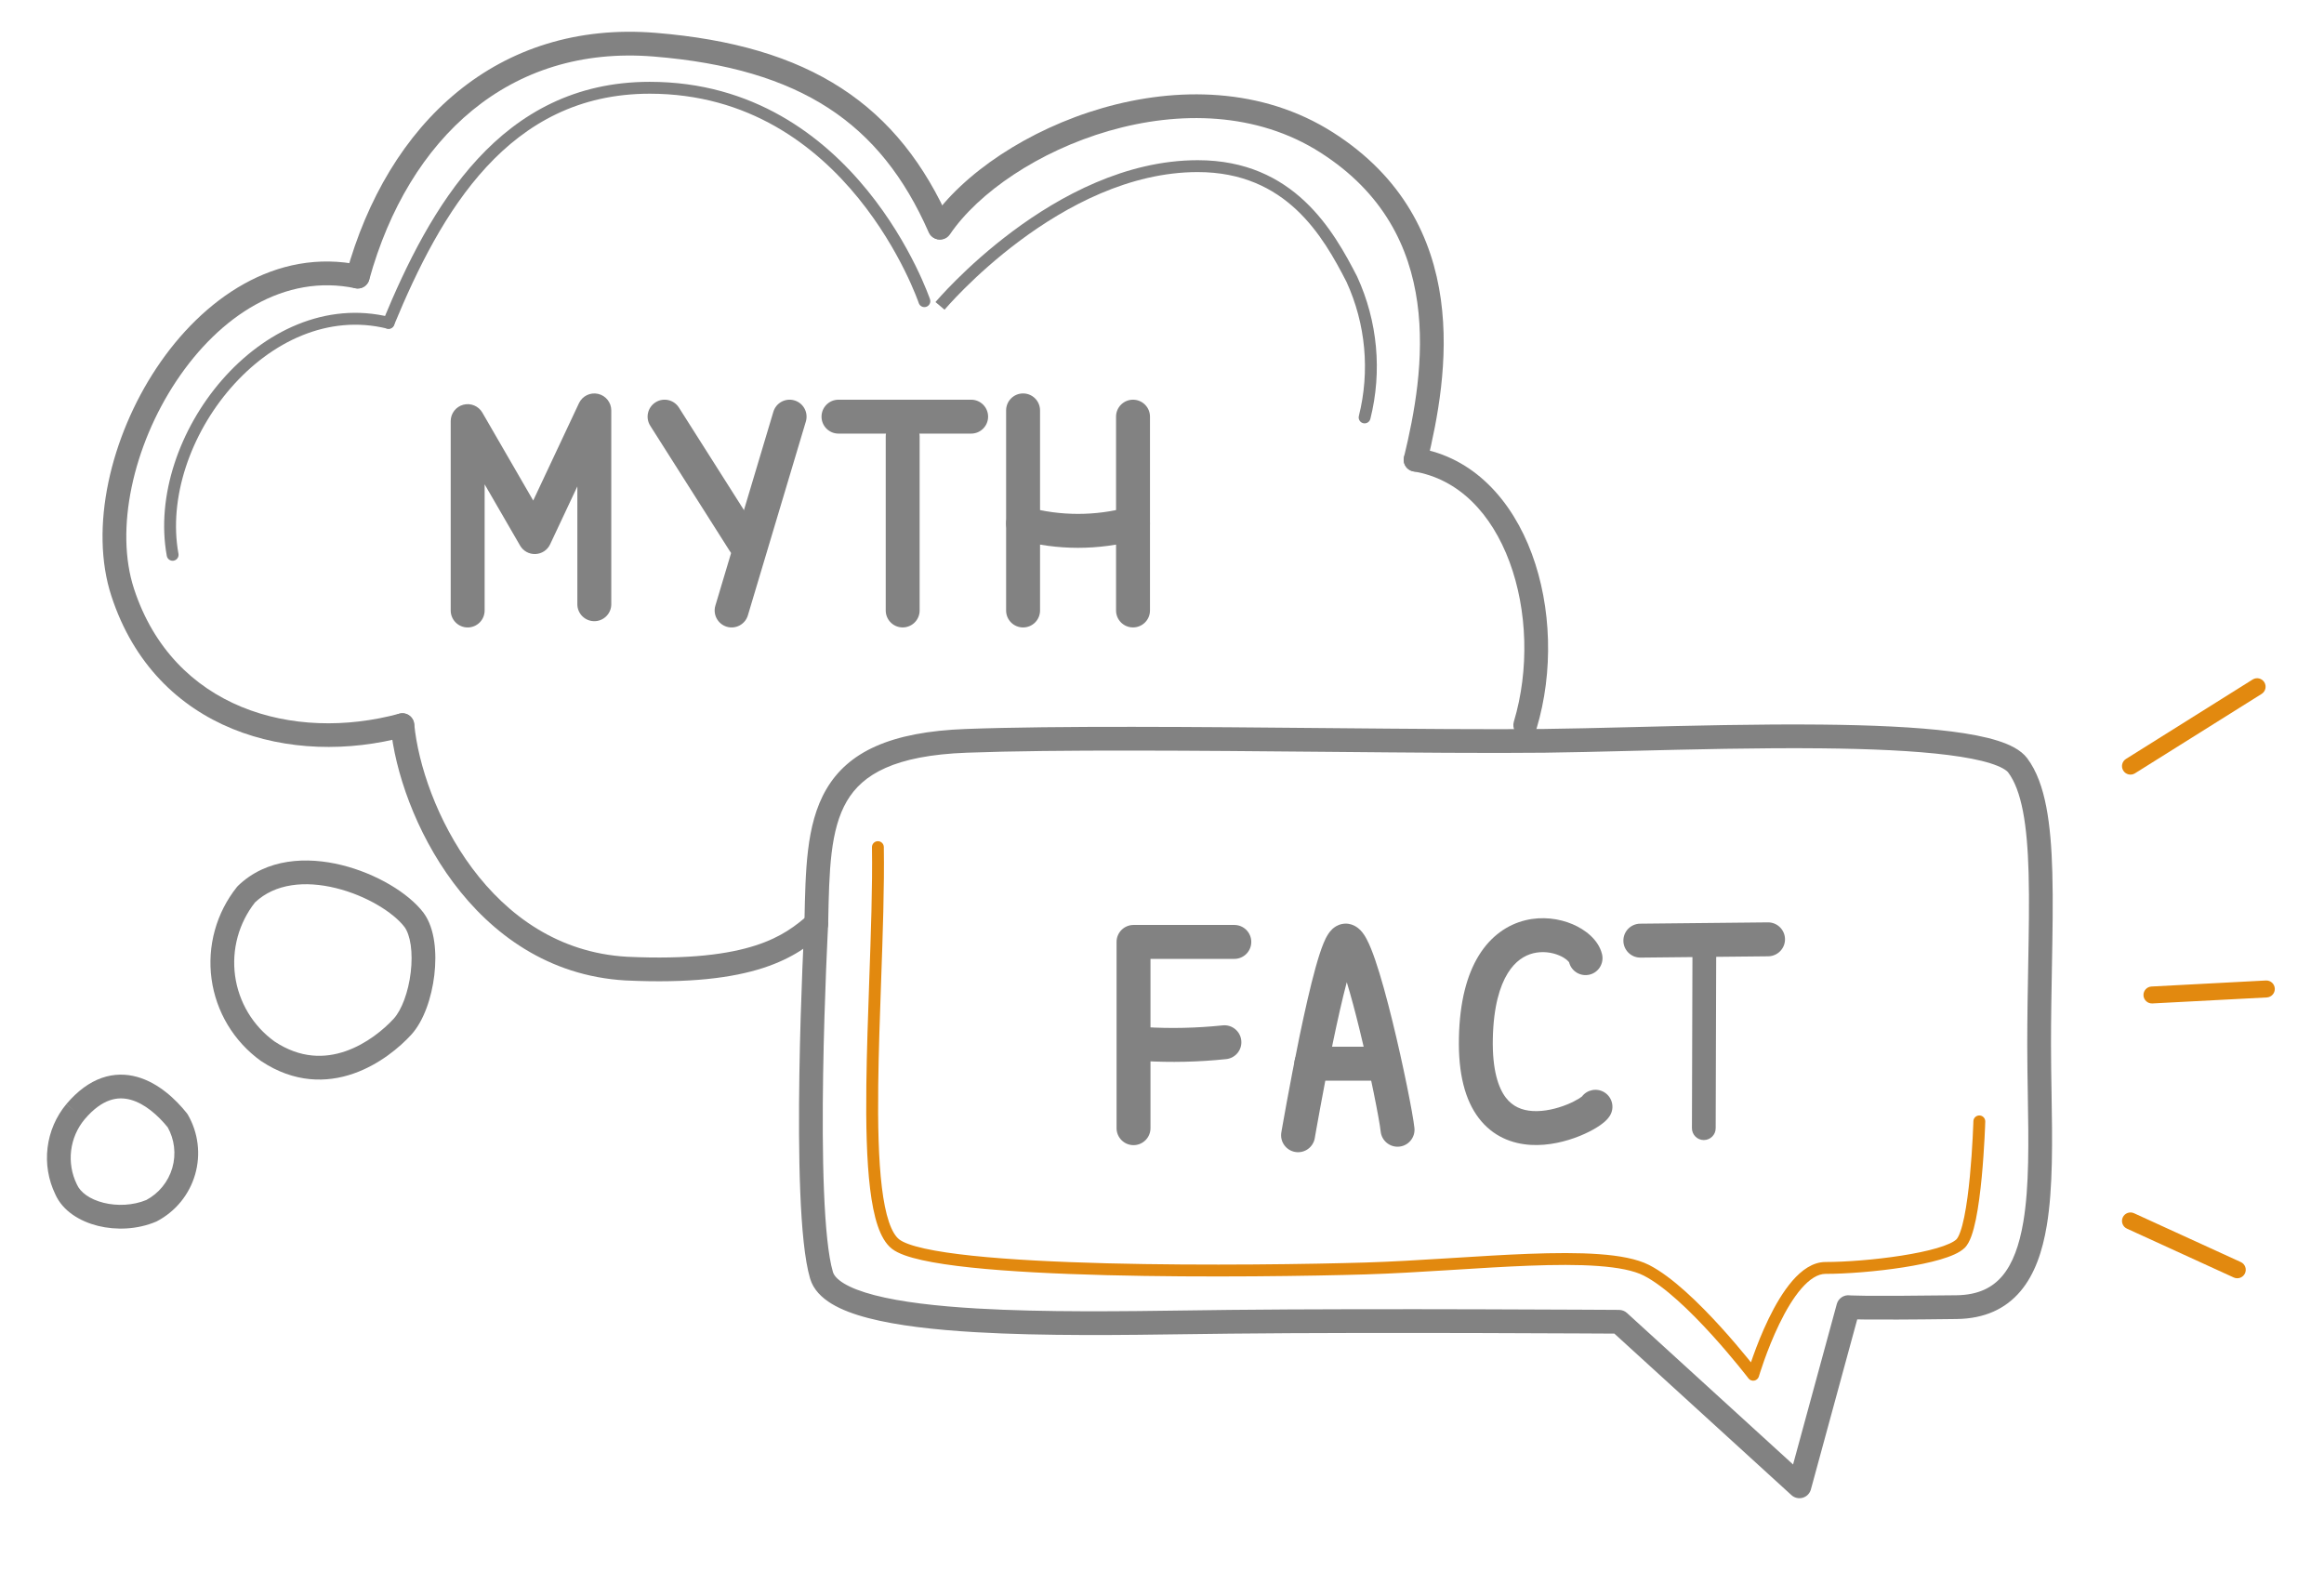 <svg width="105" height="71" viewBox="0 0 105 71" fill="none" xmlns="http://www.w3.org/2000/svg">
<path fill-rule="evenodd" clip-rule="evenodd" d="M21.343 4.983C19.173 6.761 17.572 9.415 16.681 12.642C16.602 12.928 16.306 13.095 16.021 13.016C15.735 12.937 15.568 12.642 15.646 12.356C16.584 8.963 18.287 6.099 20.664 4.153C23.048 2.201 26.083 1.196 29.621 1.484C33.081 1.766 35.83 2.565 38.013 3.983C40.203 5.404 41.78 7.422 42.94 10.065C43.059 10.336 42.936 10.652 42.665 10.772C42.393 10.891 42.077 10.767 41.958 10.496C40.864 8.005 39.41 6.169 37.429 4.882C35.441 3.592 32.882 2.826 29.534 2.554C26.265 2.287 23.507 3.212 21.343 4.983Z" fill="#828282"/>
<path fill-rule="evenodd" clip-rule="evenodd" d="M50.108 5.912C46.931 6.829 44.202 8.699 42.916 10.593C42.749 10.838 42.416 10.902 42.171 10.736C41.926 10.569 41.862 10.235 42.028 9.99C43.491 7.837 46.461 5.847 49.811 4.881C53.17 3.912 57.02 3.943 60.221 5.98C63.405 8.006 64.717 10.777 65.099 13.528C65.478 16.254 64.946 18.956 64.477 20.898C64.408 21.186 64.118 21.363 63.83 21.293C63.542 21.224 63.365 20.934 63.434 20.646C63.898 18.728 64.386 16.191 64.036 13.676C63.69 11.187 62.524 8.718 59.645 6.885C56.782 5.063 53.275 4.999 50.108 5.912Z" fill="#828282"/>
<path fill-rule="evenodd" clip-rule="evenodd" d="M63.425 20.687C63.472 20.395 63.748 20.196 64.04 20.243C66.59 20.656 68.319 22.618 69.209 25.02C70.1 27.422 70.194 30.354 69.423 32.918C69.338 33.202 69.039 33.363 68.755 33.278C68.472 33.192 68.311 32.893 68.396 32.609C69.1 30.264 69.011 27.572 68.203 25.392C67.395 23.212 65.909 21.633 63.869 21.302C63.576 21.255 63.378 20.98 63.425 20.687Z" fill="#828282"/>
<path fill-rule="evenodd" clip-rule="evenodd" d="M7.075 16.619C9.151 13.499 12.468 11.172 16.273 11.974C16.563 12.035 16.748 12.32 16.687 12.61C16.626 12.9 16.341 13.085 16.052 13.024C12.86 12.351 9.925 14.273 7.968 17.213C6.01 20.157 5.178 23.921 6.054 26.601C7.823 32.007 13.242 33.544 18.039 32.245C18.325 32.168 18.62 32.337 18.697 32.623C18.775 32.909 18.606 33.203 18.32 33.281C13.183 34.672 7.041 33.07 5.034 26.934C4.023 23.843 5.002 19.735 7.075 16.619Z" fill="#828282"/>
<path fill-rule="evenodd" clip-rule="evenodd" d="M18.13 32.229C18.425 32.201 18.687 32.417 18.715 32.712C18.889 34.528 19.739 37.09 21.339 39.234C22.932 41.368 25.235 43.048 28.32 43.227C31.152 43.36 32.94 43.104 34.142 42.715C35.328 42.331 35.976 41.807 36.529 41.327C36.753 41.133 37.092 41.157 37.286 41.381C37.48 41.605 37.456 41.944 37.232 42.138C36.629 42.661 35.855 43.288 34.472 43.736C33.106 44.178 31.178 44.436 28.266 44.298L28.261 44.298L28.261 44.298C24.776 44.098 22.207 42.191 20.479 39.876C18.759 37.571 17.839 34.822 17.647 32.814C17.619 32.519 17.835 32.257 18.13 32.229Z" fill="#828282"/>
<path fill-rule="evenodd" clip-rule="evenodd" d="M73.682 33.926C72.238 33.962 70.908 33.996 69.791 34.008C67.281 34.036 63.744 34.004 59.968 33.969C54.14 33.916 47.744 33.858 43.684 34.008C40.413 34.129 38.973 34.986 38.262 36.197C37.891 36.829 37.686 37.608 37.572 38.55C37.463 39.461 37.442 40.481 37.42 41.62C37.419 41.661 37.418 41.703 37.417 41.744C37.417 41.75 37.417 41.756 37.416 41.762L36.881 41.733C37.416 41.762 37.416 41.762 37.416 41.762L37.415 41.798L37.409 41.905C37.404 41.998 37.398 42.137 37.389 42.314C37.372 42.668 37.349 43.178 37.324 43.8C37.275 45.044 37.218 46.734 37.19 48.52C37.162 50.307 37.163 52.185 37.228 53.806C37.293 55.447 37.423 56.763 37.631 57.466L37.631 57.467C37.673 57.609 37.804 57.79 38.13 57.988C38.454 58.184 38.916 58.363 39.512 58.518C40.703 58.827 42.317 59.014 44.148 59.12C47.188 59.297 50.737 59.248 53.777 59.206C54.396 59.197 54.994 59.189 55.563 59.183C58.911 59.147 63.309 59.147 66.868 59.156C68.647 59.161 70.218 59.167 71.344 59.173C71.907 59.175 72.358 59.178 72.669 59.18L73.148 59.183L73.15 59.183C73.15 59.183 73.15 59.183 73.147 59.719L73.15 59.183C73.283 59.184 73.411 59.233 73.509 59.323L81.012 66.167L82.988 58.917C83.058 58.661 83.304 58.495 83.567 58.525C83.57 58.526 83.574 58.526 83.578 58.527C83.578 58.527 83.578 58.527 83.578 58.527L83.575 58.526L83.57 58.526L83.565 58.525C83.566 58.525 83.566 58.525 83.567 58.525C83.568 58.525 83.57 58.526 83.572 58.526C83.585 58.527 83.612 58.529 83.663 58.531C83.764 58.535 83.95 58.54 84.278 58.544C84.936 58.551 86.155 58.551 88.394 58.522C89.379 58.509 90.018 58.178 90.466 57.649C90.934 57.094 91.238 56.268 91.418 55.191C91.686 53.579 91.653 51.592 91.618 49.468C91.606 48.724 91.593 47.964 91.593 47.197C91.593 45.955 91.615 44.772 91.635 43.653C91.663 42.125 91.689 40.719 91.654 39.457C91.624 38.375 91.549 37.435 91.399 36.656C91.247 35.872 91.026 35.294 90.733 34.903C90.659 34.805 90.431 34.646 89.926 34.487C89.447 34.336 88.807 34.212 88.033 34.114C86.487 33.917 84.479 33.833 82.3 33.811C79.457 33.782 76.372 33.859 73.682 33.926ZM72.938 60.254L72.663 60.253C72.352 60.251 71.901 60.248 71.338 60.246C70.213 60.24 68.644 60.234 66.865 60.229C63.307 60.22 58.915 60.22 55.574 60.256C55.013 60.262 54.421 60.27 53.805 60.278C50.766 60.321 47.168 60.37 44.086 60.191C42.235 60.084 40.537 59.892 39.243 59.556C38.597 59.389 38.023 59.178 37.574 58.906C37.127 58.635 36.749 58.269 36.602 57.77L37.117 57.618L36.602 57.771C36.351 56.922 36.221 55.477 36.156 53.848C36.09 52.199 36.089 50.3 36.117 48.503C36.145 46.706 36.202 45.007 36.252 43.757C36.277 43.132 36.3 42.62 36.317 42.263C36.326 42.084 36.333 41.945 36.337 41.85L36.343 41.742L36.344 41.714C36.345 41.667 36.346 41.62 36.347 41.574C36.37 40.456 36.391 39.387 36.507 38.421C36.629 37.41 36.86 36.466 37.337 35.654C38.322 33.975 40.227 33.062 43.645 32.936C47.716 32.785 54.186 32.843 60.044 32.897C63.808 32.931 67.319 32.963 69.779 32.935C70.867 32.923 72.182 32.89 73.618 32.855C76.322 32.787 79.454 32.709 82.311 32.738C84.502 32.76 86.559 32.845 88.168 33.049C88.971 33.151 89.681 33.285 90.248 33.463C90.788 33.633 91.302 33.874 91.591 34.259C92.024 34.836 92.287 35.595 92.452 36.452C92.619 37.315 92.696 38.322 92.726 39.427C92.762 40.703 92.735 42.159 92.707 43.718C92.687 44.835 92.666 46.005 92.666 47.197C92.666 47.91 92.678 48.635 92.69 49.358C92.726 51.515 92.761 53.651 92.476 55.367C92.284 56.523 91.936 57.572 91.285 58.341C90.614 59.136 89.666 59.578 88.409 59.595C86.165 59.624 84.936 59.624 84.266 59.617C84.125 59.615 84.008 59.613 83.911 59.611L81.817 67.296C81.768 67.476 81.628 67.618 81.449 67.67C81.269 67.722 81.076 67.677 80.938 67.551L72.938 60.254ZM83.58 58.527C83.58 58.527 83.58 58.527 83.58 58.527V58.527Z" fill="#828282"/>
<path fill-rule="evenodd" clip-rule="evenodd" d="M102.303 30.823C102.415 31.003 102.361 31.239 102.182 31.352L96.46 34.939C96.281 35.052 96.044 34.998 95.932 34.818C95.819 34.639 95.873 34.402 96.053 34.29L101.775 30.702C101.954 30.59 102.19 30.644 102.303 30.823Z" fill="#E2890F"/>
<path fill-rule="evenodd" clip-rule="evenodd" d="M102.777 44.663C102.788 44.874 102.626 45.055 102.414 45.066L97.247 45.337C97.036 45.348 96.855 45.186 96.844 44.975C96.833 44.763 96.996 44.583 97.207 44.572L102.374 44.3C102.586 44.289 102.766 44.452 102.777 44.663Z" fill="#E2890F"/>
<path fill-rule="evenodd" clip-rule="evenodd" d="M95.908 55.004C95.996 54.812 96.223 54.727 96.416 54.815L101.241 57.022C101.434 57.11 101.518 57.337 101.43 57.53C101.342 57.722 101.115 57.807 100.922 57.719L96.097 55.512C95.904 55.424 95.82 55.197 95.908 55.004Z" fill="#E2890F"/>
<path fill-rule="evenodd" clip-rule="evenodd" d="M15.429 39.083C16.982 39.464 18.451 40.337 19.137 41.243L19.142 41.25L19.142 41.25C19.409 41.613 19.552 42.08 19.619 42.549C19.687 43.026 19.683 43.547 19.623 44.057C19.505 45.052 19.156 46.124 18.574 46.757C18.065 47.311 17.144 48.099 15.965 48.508C14.762 48.925 13.297 48.941 11.793 47.938C11.788 47.934 11.782 47.931 11.777 47.927C11.176 47.493 10.67 46.942 10.288 46.307C9.907 45.672 9.658 44.965 9.558 44.231C9.458 43.497 9.508 42.75 9.705 42.036C9.902 41.322 10.242 40.655 10.704 40.076C10.719 40.058 10.734 40.041 10.75 40.025C12.043 38.773 13.871 38.7 15.429 39.083ZM11.521 40.773C11.16 41.232 10.895 41.758 10.739 42.321C10.581 42.895 10.541 43.496 10.621 44.086C10.702 44.676 10.902 45.244 11.208 45.755C11.513 46.263 11.918 46.703 12.397 47.051C13.58 47.837 14.684 47.816 15.614 47.494C16.57 47.162 17.349 46.505 17.784 46.031C18.145 45.638 18.451 44.828 18.557 43.931C18.609 43.495 18.609 43.069 18.557 42.701C18.503 42.329 18.401 42.056 18.279 41.888C17.784 41.236 16.565 40.466 15.174 40.125C13.797 39.787 12.434 39.91 11.521 40.773Z" fill="#828282"/>
<path fill-rule="evenodd" clip-rule="evenodd" d="M3.41 50.229L2.997 49.886C2.531 50.447 2.236 51.13 2.149 51.855C2.061 52.575 2.183 53.305 2.498 53.959C2.834 54.719 3.615 55.184 4.421 55.385C5.245 55.59 6.209 55.553 7.052 55.196C7.065 55.19 7.079 55.184 7.092 55.177C7.506 54.959 7.873 54.66 8.169 54.298C8.465 53.935 8.685 53.517 8.815 53.067C8.945 52.617 8.984 52.146 8.927 51.681C8.871 51.216 8.721 50.768 8.487 50.362C8.474 50.339 8.458 50.316 8.441 50.295C7.944 49.673 7.163 48.925 6.196 48.656C5.7 48.518 5.156 48.507 4.596 48.703C4.041 48.899 3.506 49.285 3 49.882L3.41 50.229ZM3.821 50.574C3.487 50.976 3.277 51.465 3.214 51.984C3.151 52.503 3.239 53.029 3.467 53.5C3.471 53.506 3.474 53.513 3.477 53.52C3.626 53.863 4.045 54.185 4.681 54.344C5.295 54.497 6.009 54.466 6.613 54.217C6.892 54.067 7.138 53.864 7.338 53.619C7.542 53.369 7.694 53.079 7.785 52.768C7.875 52.457 7.901 52.132 7.862 51.81C7.825 51.502 7.728 51.204 7.577 50.933C7.134 50.387 6.54 49.865 5.908 49.69C5.6 49.604 5.282 49.6 4.952 49.716C4.617 49.833 4.234 50.087 3.821 50.574Z" fill="#828282"/>
<path fill-rule="evenodd" clip-rule="evenodd" d="M27.019 17.795C27.369 17.873 27.618 18.184 27.618 18.543V27.3C27.618 27.723 27.275 28.066 26.852 28.066C26.428 28.066 26.085 27.723 26.085 27.3V21.976L24.855 24.593C24.734 24.851 24.479 25.02 24.194 25.032C23.909 25.045 23.641 24.898 23.498 24.651L21.896 21.882V27.583C21.896 28.006 21.553 28.349 21.13 28.349C20.706 28.349 20.363 28.006 20.363 27.583V19.027C20.363 18.68 20.596 18.376 20.931 18.287C21.266 18.197 21.619 18.343 21.793 18.643L24.091 22.615L26.158 18.217C26.311 17.892 26.668 17.717 27.019 17.795Z" fill="#828282"/>
<path fill-rule="evenodd" clip-rule="evenodd" d="M35.894 18.091C36.3 18.212 36.53 18.639 36.409 19.045L33.79 27.802C33.669 28.207 33.242 28.438 32.836 28.317C32.431 28.195 32.2 27.768 32.321 27.363L34.941 18.606C35.062 18.2 35.489 17.97 35.894 18.091Z" fill="#828282"/>
<path fill-rule="evenodd" clip-rule="evenodd" d="M29.616 18.178C29.973 17.951 30.447 18.057 30.674 18.415L34.26 24.068C34.487 24.425 34.381 24.899 34.023 25.125C33.666 25.352 33.192 25.246 32.966 24.889L29.379 19.236C29.152 18.878 29.258 18.405 29.616 18.178Z" fill="#828282"/>
<path fill-rule="evenodd" clip-rule="evenodd" d="M40.784 18.955C41.207 18.955 41.55 19.298 41.55 19.721V27.582C41.55 28.005 41.207 28.348 40.784 28.348C40.361 28.348 40.018 28.005 40.018 27.582V19.721C40.018 19.298 40.361 18.955 40.784 18.955Z" fill="#828282"/>
<path fill-rule="evenodd" clip-rule="evenodd" d="M37.117 18.825C37.117 18.402 37.46 18.059 37.884 18.059H43.877C44.3 18.059 44.643 18.402 44.643 18.825C44.643 19.248 44.3 19.591 43.877 19.591H37.884C37.46 19.591 37.117 19.248 37.117 18.825Z" fill="#828282"/>
<path fill-rule="evenodd" clip-rule="evenodd" d="M46.224 17.776C46.647 17.776 46.99 18.119 46.99 18.543V27.583C46.99 28.006 46.647 28.349 46.224 28.349C45.8 28.349 45.457 28.006 45.457 27.583V18.543C45.457 18.119 45.8 17.776 46.224 17.776Z" fill="#828282"/>
<path fill-rule="evenodd" clip-rule="evenodd" d="M51.19 18.059C51.614 18.059 51.957 18.402 51.957 18.825V27.582C51.957 28.005 51.614 28.348 51.19 28.348C50.767 28.348 50.424 28.005 50.424 27.582V18.825C50.424 18.402 50.767 18.059 51.19 18.059Z" fill="#828282"/>
<path fill-rule="evenodd" clip-rule="evenodd" d="M45.484 23.451C45.596 23.042 46.017 22.802 46.425 22.913C47.919 23.32 49.495 23.32 50.989 22.913C51.397 22.802 51.819 23.042 51.93 23.451C52.041 23.859 51.801 24.28 51.392 24.392C49.634 24.871 47.78 24.871 46.022 24.392C45.614 24.28 45.373 23.859 45.484 23.451Z" fill="#828282"/>
<path fill-rule="evenodd" clip-rule="evenodd" d="M50.447 42.557C50.447 42.134 50.79 41.791 51.214 41.791H55.768C56.191 41.791 56.534 42.134 56.534 42.557C56.534 42.981 56.191 43.324 55.768 43.324H51.98V50.972C51.98 51.395 51.637 51.739 51.214 51.739C50.79 51.739 50.447 51.395 50.447 50.972V42.557Z" fill="#828282"/>
<path fill-rule="evenodd" clip-rule="evenodd" d="M56.082 47.01C56.126 47.431 55.821 47.808 55.4 47.852C54.155 47.983 52.902 48.011 51.653 47.937C51.23 47.913 50.908 47.55 50.933 47.127C50.958 46.705 51.321 46.382 51.743 46.407C52.909 46.476 54.078 46.449 55.24 46.328C55.661 46.283 56.038 46.589 56.082 47.01Z" fill="#828282"/>
<path fill-rule="evenodd" clip-rule="evenodd" d="M60.848 44.377C61.033 44.98 61.229 45.713 61.417 46.481C61.911 48.492 62.327 50.615 62.38 51.123C62.424 51.544 62.801 51.85 63.222 51.806C63.643 51.762 63.948 51.386 63.905 50.965C63.84 50.34 63.4 48.126 62.906 46.115C62.657 45.103 62.387 44.111 62.133 43.372C62.009 43.008 61.876 42.671 61.74 42.419C61.674 42.297 61.584 42.149 61.463 42.025C61.367 41.928 61.07 41.66 60.632 41.748C60.422 41.79 60.278 41.901 60.199 41.973C60.116 42.05 60.055 42.132 60.012 42.198C59.926 42.328 59.855 42.479 59.796 42.622C59.676 42.915 59.555 43.299 59.437 43.723C59.199 44.578 58.949 45.693 58.721 46.788C58.493 47.887 58.286 48.98 58.136 49.798C58.061 50.207 58 50.547 57.958 50.786C57.937 50.905 57.92 50.999 57.909 51.063L57.892 51.162C57.892 51.162 57.892 51.162 58.647 51.292L57.892 51.162C57.82 51.579 58.1 51.975 58.518 52.047C58.935 52.119 59.331 51.839 59.403 51.421L59.419 51.326C59.43 51.263 59.446 51.17 59.467 51.053C59.509 50.817 59.569 50.48 59.644 50.075C59.792 49.264 59.997 48.183 60.222 47.1C60.426 46.12 60.643 45.148 60.848 44.377Z" fill="#828282"/>
<path fill-rule="evenodd" clip-rule="evenodd" d="M58.48 48.058C58.48 47.635 58.824 47.292 59.247 47.292H62.303C62.726 47.292 63.069 47.635 63.069 48.058C63.069 48.482 62.726 48.825 62.303 48.825H59.247C58.824 48.825 58.48 48.482 58.48 48.058Z" fill="#828282"/>
<path fill-rule="evenodd" clip-rule="evenodd" d="M71.051 41.758C71.605 41.994 72.218 42.446 72.38 43.108C72.481 43.519 72.23 43.934 71.819 44.035C71.407 44.135 70.992 43.884 70.892 43.473C70.894 43.48 70.892 43.478 70.885 43.469C70.858 43.434 70.752 43.297 70.45 43.169C70.116 43.026 69.688 42.968 69.276 43.069C68.882 43.166 68.462 43.418 68.119 43.975C67.766 44.546 67.478 45.47 67.447 46.918C67.417 48.361 67.704 49.158 68.032 49.589C68.341 49.995 68.759 50.169 69.251 50.198C69.764 50.228 70.324 50.095 70.791 49.907C71.021 49.814 71.21 49.715 71.343 49.633C71.407 49.593 71.45 49.561 71.474 49.541C71.71 49.231 72.148 49.144 72.487 49.353C72.847 49.575 72.959 50.047 72.737 50.408C72.649 50.549 72.533 50.655 72.455 50.719C72.365 50.794 72.262 50.866 72.154 50.933C71.938 51.068 71.667 51.206 71.364 51.328C70.765 51.569 69.972 51.776 69.16 51.728C68.328 51.679 67.451 51.356 66.813 50.518C66.193 49.705 65.88 48.511 65.915 46.885C65.949 45.264 66.274 44.046 66.814 43.17C67.365 42.278 68.118 41.776 68.909 41.581C69.68 41.391 70.448 41.502 71.051 41.758ZM71.491 49.527C71.491 49.526 71.49 49.528 71.486 49.531C71.489 49.528 71.491 49.527 71.491 49.527Z" fill="#828282"/>
<path fill-rule="evenodd" clip-rule="evenodd" d="M77.005 42.27C77.301 42.27 77.541 42.511 77.54 42.808L77.516 50.974C77.516 51.271 77.275 51.51 76.978 51.509C76.682 51.509 76.442 51.268 76.443 50.971L76.467 42.804C76.468 42.508 76.709 42.269 77.005 42.27Z" fill="#828282"/>
<path fill-rule="evenodd" clip-rule="evenodd" d="M80.648 42.432C80.652 42.856 80.312 43.202 79.889 43.207L74.12 43.266C73.697 43.27 73.35 42.93 73.346 42.507C73.341 42.084 73.681 41.737 74.104 41.733L79.873 41.674C80.297 41.669 80.643 42.009 80.648 42.432Z" fill="#828282"/>
<path fill-rule="evenodd" clip-rule="evenodd" d="M39.66 38.006C39.808 38.004 39.93 38.122 39.932 38.27C39.96 40.055 39.884 42.203 39.808 44.377C39.752 45.958 39.696 47.553 39.679 49.03C39.658 50.796 39.692 52.401 39.844 53.648C39.92 54.272 40.024 54.797 40.161 55.203C40.301 55.616 40.463 55.872 40.63 56C40.809 56.138 41.186 56.281 41.772 56.411C42.344 56.538 43.076 56.645 43.925 56.735C45.623 56.914 47.77 57.02 50.012 57.078C54.494 57.193 59.338 57.113 61.694 57.042C62.869 57.007 64.123 56.931 65.378 56.853C65.47 56.848 65.561 56.842 65.653 56.836C66.814 56.764 67.971 56.691 69.055 56.65C70.225 56.606 71.317 56.597 72.245 56.665C73.166 56.731 73.958 56.875 74.507 57.154C75.553 57.687 76.788 58.903 77.744 59.954C78.226 60.485 78.646 60.984 78.944 61.349C79.004 61.423 79.059 61.491 79.109 61.553C79.138 61.467 79.171 61.372 79.208 61.27C79.371 60.811 79.61 60.198 79.908 59.583C80.205 58.971 80.568 58.344 80.984 57.865C81.393 57.395 81.896 57.019 82.478 57.019C83.389 57.019 84.723 56.917 85.915 56.73C86.512 56.636 87.066 56.523 87.511 56.392C87.733 56.327 87.924 56.259 88.077 56.189C88.233 56.118 88.334 56.052 88.391 55.997C88.434 55.955 88.497 55.853 88.565 55.664C88.631 55.483 88.691 55.252 88.746 54.984C88.856 54.448 88.939 53.789 89.001 53.145C89.062 52.503 89.102 51.881 89.126 51.419C89.138 51.188 89.146 50.998 89.151 50.865C89.153 50.834 89.154 50.806 89.155 50.782C89.156 50.754 89.156 50.73 89.157 50.712L89.159 50.672L89.159 50.661L89.159 50.659L89.159 50.658L89.159 50.658C89.163 50.51 89.287 50.394 89.435 50.398C89.583 50.402 89.7 50.526 89.695 50.674L89.427 50.666C89.695 50.674 89.695 50.674 89.695 50.674L89.695 50.674L89.695 50.675L89.695 50.678L89.695 50.688L89.693 50.73C89.692 50.766 89.69 50.819 89.688 50.886C89.682 51.02 89.674 51.213 89.662 51.447C89.637 51.914 89.597 52.544 89.535 53.197C89.472 53.848 89.387 54.528 89.272 55.092C89.214 55.373 89.147 55.632 89.07 55.847C88.995 56.053 88.898 56.252 88.764 56.382C88.644 56.498 88.48 56.595 88.3 56.677C88.116 56.761 87.9 56.837 87.662 56.907C87.186 57.047 86.607 57.164 85.999 57.26C84.781 57.451 83.42 57.555 82.478 57.555C82.134 57.555 81.766 57.783 81.389 58.217C81.018 58.644 80.679 59.223 80.391 59.818C80.104 60.409 79.873 61.003 79.713 61.45C79.633 61.673 79.572 61.859 79.53 61.989C79.509 62.053 79.493 62.104 79.483 62.138L79.471 62.177L79.468 62.187L79.468 62.189L79.468 62.189L79.468 62.19C79.468 62.19 79.468 62.19 79.468 62.19C79.439 62.286 79.359 62.359 79.259 62.378C79.16 62.396 79.058 62.357 78.997 62.277L78.997 62.277L78.997 62.276L78.995 62.275L78.989 62.267L78.966 62.236C78.945 62.209 78.914 62.17 78.874 62.119C78.793 62.016 78.676 61.869 78.529 61.689C78.234 61.328 77.821 60.837 77.347 60.315C76.388 59.259 75.211 58.115 74.263 57.632C73.815 57.404 73.113 57.266 72.206 57.2C71.307 57.134 70.238 57.142 69.076 57.186C67.999 57.227 66.848 57.299 65.686 57.372C65.594 57.377 65.503 57.383 65.411 57.389C64.157 57.467 62.895 57.543 61.71 57.579C59.348 57.65 54.493 57.729 49.998 57.614C47.751 57.556 45.588 57.45 43.869 57.269C43.01 57.178 42.256 57.068 41.656 56.934C41.068 56.804 40.584 56.642 40.303 56.426C40.01 56.2 39.804 55.823 39.653 55.374C39.5 54.92 39.39 54.355 39.312 53.713C39.155 52.429 39.121 50.794 39.142 49.024C39.16 47.515 39.217 45.911 39.272 44.329C39.348 42.174 39.423 40.059 39.396 38.278C39.394 38.13 39.512 38.008 39.66 38.006Z" fill="#E2890F"/>
<path fill-rule="evenodd" clip-rule="evenodd" d="M10.434 17.521C8.612 19.612 7.603 22.497 8.063 25.02C8.09 25.165 7.993 25.305 7.848 25.332C7.702 25.358 7.562 25.262 7.536 25.116C7.04 22.398 8.126 19.353 10.029 17.169C11.934 14.982 14.708 13.605 17.621 14.327C17.765 14.363 17.852 14.508 17.817 14.652C17.781 14.796 17.636 14.884 17.492 14.848C14.836 14.189 12.254 15.432 10.434 17.521Z" fill="#828282"/>
<path fill-rule="evenodd" clip-rule="evenodd" d="M21.979 7.542C20.148 9.522 18.857 12.141 17.803 14.69C17.747 14.827 17.59 14.892 17.453 14.835C17.316 14.779 17.251 14.622 17.308 14.485C18.366 11.923 19.687 9.231 21.585 7.178C23.491 5.116 25.98 3.697 29.353 3.697C34.038 3.697 37.21 6.168 39.2 8.617C40.195 9.842 40.898 11.065 41.353 11.982C41.58 12.441 41.746 12.823 41.855 13.093C41.91 13.227 41.95 13.333 41.977 13.406C41.991 13.443 42.001 13.471 42.008 13.491L42.016 13.513L42.018 13.519L42.018 13.521C42.018 13.521 42.019 13.522 41.764 13.608L42.019 13.522C42.066 13.662 41.991 13.814 41.85 13.862C41.71 13.909 41.558 13.834 41.51 13.694C41.51 13.694 41.51 13.694 41.51 13.694L41.51 13.693L41.508 13.688L41.502 13.669C41.496 13.652 41.487 13.626 41.474 13.592C41.449 13.524 41.41 13.423 41.358 13.294C41.253 13.036 41.093 12.665 40.872 12.22C40.43 11.329 39.747 10.142 38.784 8.956C36.857 6.584 33.824 4.234 29.353 4.234C26.155 4.234 23.801 5.571 21.979 7.542Z" fill="#828282"/>
<path fill-rule="evenodd" clip-rule="evenodd" d="M42.471 13.82C42.266 13.648 42.266 13.648 42.266 13.648L42.267 13.646L42.27 13.643L42.282 13.628C42.293 13.616 42.309 13.597 42.33 13.573C42.371 13.526 42.433 13.456 42.513 13.369C42.673 13.193 42.907 12.943 43.209 12.644C43.811 12.045 44.681 11.247 45.753 10.448C47.889 8.856 50.857 7.238 54.115 7.238C58.464 7.238 60.253 10.429 61.315 12.494C61.316 12.498 61.318 12.501 61.32 12.505C62.243 14.515 62.453 16.78 61.914 18.925C61.878 19.069 61.733 19.156 61.589 19.12C61.445 19.084 61.358 18.938 61.394 18.795C61.902 16.77 61.705 14.632 60.835 12.734C59.773 10.669 58.117 7.775 54.115 7.775C51.027 7.775 48.173 9.314 46.073 10.879C45.027 11.659 44.176 12.439 43.587 13.024C43.292 13.317 43.064 13.56 42.909 13.73C42.832 13.815 42.773 13.881 42.734 13.926C42.715 13.948 42.7 13.966 42.69 13.977L42.679 13.989L42.677 13.992L42.676 13.993" fill="#828282"/>
</svg>
